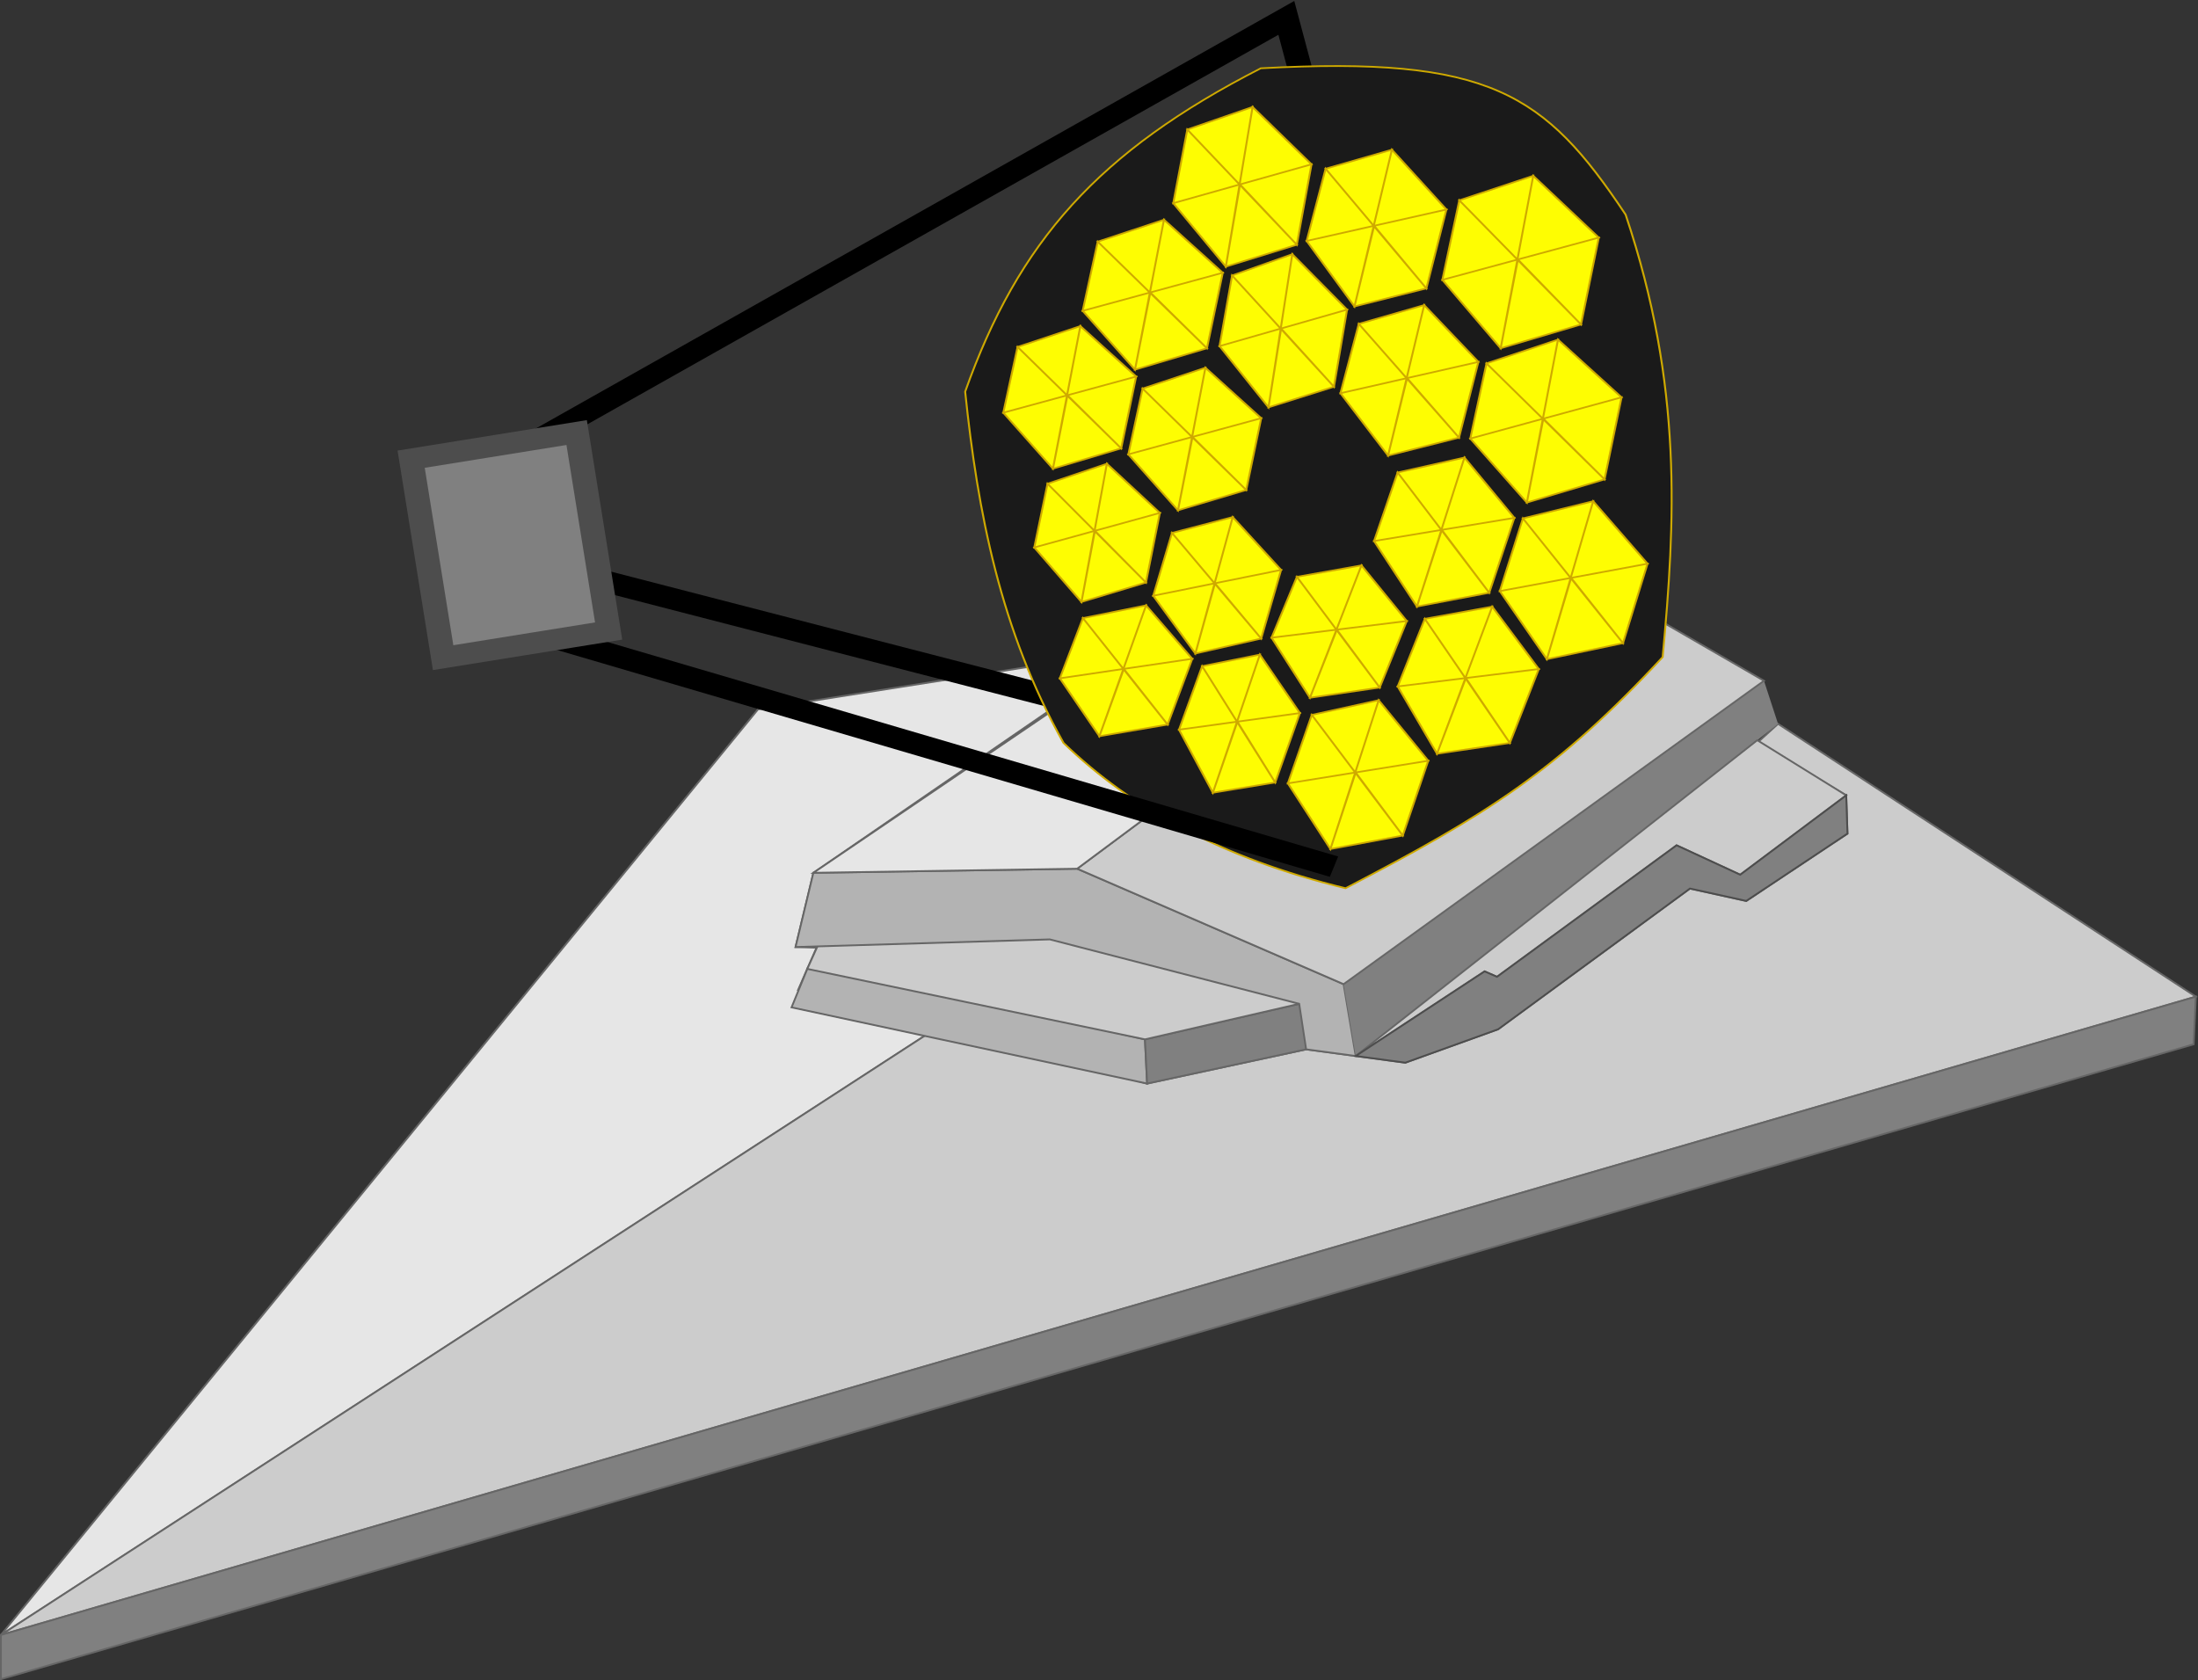<?xml version="1.0" encoding="UTF-8" standalone="no"?>
<!-- Created with Inkscape (http://www.inkscape.org/) -->

<svg
   xmlns:dc="http://purl.org/dc/elements/1.1/"
   xmlns:cc="http://creativecommons.org/ns#"
   xmlns:rdf="http://www.w3.org/1999/02/22-rdf-syntax-ns#"
   xmlns:svg="http://www.w3.org/2000/svg"
   xmlns="http://www.w3.org/2000/svg"
   xmlns:sodipodi="http://sodipodi.sourceforge.net/DTD/sodipodi-0.dtd"
   xmlns:inkscape="http://www.inkscape.org/namespaces/inkscape"
   width="481.596mm"
   height="368.215mm"
   viewBox="0 0 481.596 368.215"
   version="1.1"
   id="svg8"
   inkscape:version="0.92.4 (5da689c313, 2019-01-14)"
   sodipodi:docname="JamesWebbSternenzerstoerer.svg">
  <rect x="0" y="0" width="481.596" height="368.215" fill="#333333" stroke="none"/>
  <defs
     id="defs2" />
  <sodipodi:namedview
     id="base"
     pagecolor="#ffffff"
     bordercolor="#666666"
     borderopacity="1.0"
     inkscape:pageopacity="0.0"
     inkscape:pageshadow="2"
     inkscape:zoom="0.35"
     inkscape:cx="1340.645"
     inkscape:cy="-166.78088"
     inkscape:document-units="mm"
     inkscape:current-layer="layer1"
     showgrid="false"
     fit-margin-top="0"
     fit-margin-left="0"
     fit-margin-right="0"
     fit-margin-bottom="0"
     showguides="true"
     inkscape:guide-bbox="true"
     inkscape:snap-bbox="true"
     inkscape:bbox-paths="true"
     inkscape:bbox-nodes="true"
     inkscape:snap-bbox-edge-midpoints="true"
     inkscape:snap-bbox-midpoints="true"
     inkscape:object-paths="true"
     inkscape:snap-intersection-paths="true"
     inkscape:snap-smooth-nodes="true"
     inkscape:snap-midpoints="true"
     inkscape:snap-global="false"
     inkscape:window-width="2560"
     inkscape:window-height="1377"
     inkscape:window-x="-8"
     inkscape:window-y="-8"
     inkscape:window-maximized="1">
    <sodipodi:guide
       position="251.339,130.777"
       orientation="-0.21,-0.978"
       id="guide832"
       inkscape:locked="false" />
    <sodipodi:guide
       position="0.2,9.948"
       orientation="1,0"
       id="guide846"
       inkscape:locked="false" />
    <sodipodi:guide
       position="498.231,-71.553"
       orientation="-0.134,0.991"
       id="guide879"
       inkscape:locked="false" />
  </sodipodi:namedview>
  <g
     inkscape:label="Ebene 1"
     inkscape:groupmode="layer"
     id="layer1"
     transform="translate(102.131,68.742)">
    <path
       style="fill:#e6e6e6;fill-opacity:1;stroke:#666666;stroke-width:0.4;stroke-linecap:round;stroke-linejoin:miter;stroke-miterlimit:4;stroke-dasharray:none;stroke-dashoffset:0;stroke-opacity:1;paint-order:normal"
       d="M -101.931,289.526 63.954,86.694 147.208,73.618 76.084,122.515 l -3.903,16.265 4.598,0.138 -4.059,9.302 30.57,8.184 z"
       id="rect826"
       inkscape:connector-curvature="0"
       sodipodi:nodetypes="ccccccccc" />
    <path
       style="fill:#cccccc;fill-opacity:1;stroke:#666666;stroke-width:0.4;stroke-linecap:round;stroke-linejoin:miter;stroke-miterlimit:4;stroke-dasharray:none;stroke-dashoffset:0;stroke-opacity:1;paint-order:normal"
       d="m 103.289,156.404 45.918,12.293 34.842,-7.498 21.734,2.921 20.336,-7.321 42.025,-30.835 12.341,2.715 22.177,-14.755 -0.276,-8.383 -19.432,-11.576 4.496,-4.091 91.54,59.773 -480.922,139.878 z"
       id="rect829"
       inkscape:connector-curvature="0"
       sodipodi:nodetypes="cccccccccccccc" />
    <path
       style="fill:#b3b3b3;fill-opacity:1;stroke:#666666;stroke-width:0.4;stroke-linecap:round;stroke-linejoin:miter;stroke-miterlimit:4;stroke-dasharray:none;stroke-dashoffset:0;stroke-opacity:1;paint-order:normal"
       d="m 74.856,143.325 27.295,5.075 46.587,10.615 0.47,9.682 -48.759,-10.45 -29.146,-6.247 z"
       id="rect834"
       inkscape:connector-curvature="0"
       sodipodi:nodetypes="ccccccc" />
    <path
       style="fill:#808080;fill-opacity:1;stroke:#666666;stroke-width:0.4;stroke-linecap:round;stroke-linejoin:miter;stroke-miterlimit:4;stroke-dasharray:none;stroke-dashoffset:0;stroke-opacity:1;paint-order:normal"
       d="m 148.738,159.015 35.79,-8.254 -0.478,10.438 -34.842,7.498 z"
       id="rect837"
       inkscape:connector-curvature="0"
       sodipodi:nodetypes="ccccc" />
    <path
       sodipodi:nodetypes="cccccc"
       inkscape:connector-curvature="0"
       id="path840"
       d="m 132.201,125.744 52.327,25.017 -35.79,8.254 -73.988,-15.445 6.51,-14.419 z"
       style="fill:#cccccc;fill-opacity:1;stroke:#666666;stroke-width:0.4;stroke-linecap:round;stroke-linejoin:miter;stroke-miterlimit:4;stroke-dasharray:none;stroke-dashoffset:0;stroke-opacity:1;paint-order:normal" />
    <path
       style="fill:#b3b3b3;fill-opacity:1;stroke:#666666;stroke-width:0.4;stroke-linecap:round;stroke-linejoin:miter;stroke-miterlimit:4;stroke-dasharray:none;stroke-dashoffset:0;stroke-opacity:1;paint-order:normal"
       d="m 133.885,121.617 58.374,25.3 2.657,15.742 -10.867,-1.461 -1.519,-9.977 -54.64,-14.115 -55.709,1.674 3.903,-16.265 z"
       id="path842"
       inkscape:connector-curvature="0"
       sodipodi:nodetypes="ccccccccc" />
    <path
       sodipodi:nodetypes="ccccc"
       inkscape:connector-curvature="0"
       id="path844"
       d="m -101.931,289.526 480.922,-139.878 -0.478,10.438 -480.443,139.122 z"
       style="fill:#808080;fill-opacity:1;stroke:#666666;stroke-width:0.4;stroke-linecap:round;stroke-linejoin:miter;stroke-miterlimit:4;stroke-dasharray:none;stroke-dashoffset:0;stroke-opacity:1;paint-order:normal" />
    <path
       sodipodi:nodetypes="ccccc"
       inkscape:connector-curvature="0"
       id="path848"
       d="m 192.26,146.917 92.108,-66.482 3.083,9.439 -92.535,72.785 z"
       style="fill:#808080;fill-opacity:1;stroke:none;stroke-width:0.4;stroke-linecap:round;stroke-linejoin:miter;stroke-miterlimit:4;stroke-dasharray:none;stroke-dashoffset:0;stroke-opacity:1;paint-order:normal" />
    <path
       style="fill:#cccccc;fill-opacity:1;stroke:#666666;stroke-width:0.4;stroke-linecap:round;stroke-linejoin:miter;stroke-miterlimit:4;stroke-dasharray:none;stroke-dashoffset:0;stroke-opacity:1;paint-order:normal"
       d="m 302.387,105.541 -23.227,17.394 -13.941,-6.446 -39.349,28.814 -2.711,-1.191 -28.243,18.548 87.979,-69.202 z"
       id="path850"
       inkscape:connector-curvature="0"
       sodipodi:nodetypes="cccccccc" />
    <path
       style="fill:#808080;fill-opacity:1;stroke:#4d4d4d;stroke-width:0.4;stroke-linecap:round;stroke-linejoin:miter;stroke-miterlimit:4;stroke-dasharray:none;stroke-dashoffset:0;stroke-opacity:1;paint-order:normal"
       d="m 194.917,162.659 28.243,-18.548 2.711,1.191 39.349,-28.814 13.941,6.446 23.227,-17.394 0.276,8.383 -22.177,14.755 -12.341,-2.715 -42.025,30.835 -20.336,7.321 z"
       id="path852"
       inkscape:connector-curvature="0"
       sodipodi:nodetypes="cccccccccccc" />
    <path
       style="fill:#cccccc;fill-opacity:1;stroke:#666666;stroke-width:0.4;stroke-linecap:round;stroke-linejoin:miter;stroke-miterlimit:4;stroke-dasharray:none;stroke-dashoffset:0;stroke-opacity:1;paint-order:normal"
       d="m 230.83,49.463 53.538,30.972 -92.108,66.482 -58.374,-25.3 z"
       id="rect854"
       inkscape:connector-curvature="0"
       sodipodi:nodetypes="ccccc" />
    <path
       sodipodi:nodetypes="ccccc"
       inkscape:connector-curvature="0"
       id="path857"
       d="m 176.773,54.18 54.057,-4.717 -96.945,72.154 -57.802,0.898 z"
       style="fill:#e6e6e6;fill-opacity:1;stroke:#666666;stroke-width:0.4;stroke-linecap:round;stroke-linejoin:miter;stroke-miterlimit:4;stroke-dasharray:none;stroke-dashoffset:0;stroke-opacity:1;paint-order:normal" />
    <g
       id="g957"
       transform="matrix(1.845,-0.297,0.263,1.632,-649.9,-484.608)"
       style="stroke-width:0.569">
      <path
         sodipodi:nodetypes="ccc"
         inkscape:connector-curvature="0"
         id="path926"
         d="m 304.724,371.31 97.822,-40.834 1.019,11.352"
         style="fill:none;stroke:#000000;stroke-width:2.825;stroke-linecap:butt;stroke-linejoin:miter;stroke-miterlimit:4;stroke-dasharray:none;stroke-opacity:1" />
      <path
         style="fill:none;stroke:#000000;stroke-width:2.825;stroke-linecap:butt;stroke-linejoin:miter;stroke-miterlimit:4;stroke-dasharray:none;stroke-opacity:1"
         d="M 378.812,422.342 310.85,388.715"
         id="path928"
         inkscape:connector-curvature="0"
         sodipodi:nodetypes="cc" />
      <path
         sodipodi:nodetypes="ccccccc"
         inkscape:connector-curvature="0"
         id="rect923"
         d="m 398.651,336.536 c 26.724,3.207 32.4,9.224 39.498,26.836 3.477,23.722 -0.024,41.398 -3.967,58.69 -14.382,12.691 -23.425,16.975 -41.014,23.569 -13.672,-6.473 -23.319,-14.958 -29.939,-24.957 -5.198,-16.014 -5.632,-32.027 -4.833,-48.041 8.955,-18.488 19.867,-28.621 40.254,-36.097 z"
         style="fill:#1a1a1a;fill-opacity:1;stroke:#cea900;stroke-width:0.228;stroke-linecap:round;stroke-linejoin:miter;stroke-miterlimit:4;stroke-dasharray:none;stroke-dashoffset:0;stroke-opacity:1;paint-order:normal" />
      <path
         sodipodi:nodetypes="cc"
         inkscape:connector-curvature="0"
         id="path930"
         d="M 392.23,442.564 297.999,391.739"
         style="fill:none;stroke:#000000;stroke-width:2.825;stroke-linecap:butt;stroke-linejoin:miter;stroke-miterlimit:4;stroke-dasharray:none;stroke-opacity:1" />
      <path
         d="m 396.1,371.026 -2.885,10.05 -4.523,-9.048 z m 0,0 -4.639,-7.977 -2.77,8.979 z m 0,0 -4.639,-7.977 7.365,-1.518 z m 0,0 8.032,-1.086 -5.306,-8.409 z m 0.046,-0.002 5.031,8.732 -7.962,1.319 z m -0.046,0.002 8.032,-1.086 -2.955,9.817 z"
         style="fill:#fefd02;fill-opacity:1;stroke:#cea900;stroke-width:0.228;stroke-linecap:round;stroke-linejoin:miter;stroke-miterlimit:4;stroke-dasharray:none;stroke-dashoffset:0;stroke-opacity:1;paint-order:normal"
         id="path885"
         inkscape:connector-curvature="0" />
      <path
         inkscape:connector-curvature="0"
         id="path889"
         style="fill:#fefd02;fill-opacity:1;stroke:#cea900;stroke-width:0.228;stroke-linecap:round;stroke-linejoin:miter;stroke-miterlimit:4;stroke-dasharray:none;stroke-dashoffset:0;stroke-opacity:1;paint-order:normal"
         d="m 408.781,359.538 -3.731,10.144 -4.311,-9.583 z m 0,0 -4.502,-8.49 -3.54,9.051 z m 0,0 -4.502,-8.49 8.028,-1.093 z m 0,0 8.72,-0.607 -5.195,-8.976 z m 0.05,9.5e-4 4.878,9.291 -8.659,0.851 z m -0.05,-9.5e-4 8.72,-0.607 -3.792,9.9 z" />
      <path
         d="m 424.785,366.979 -3.593,11.255 -5.473,-10.183 z m 0,0 -5.621,-8.982 -3.444,10.054 z m 0,0 -5.621,-8.982 9.016,-1.652 z m 0,0 9.829,-1.163 -6.435,-9.471 z m 0.057,-0.002 6.096,9.832 -9.745,1.424 z m -0.057,0.002 9.829,-1.163 -3.676,10.993 z"
         style="fill:#fefd02;fill-opacity:1;stroke:#cea900;stroke-width:0.228;stroke-linecap:round;stroke-linejoin:miter;stroke-miterlimit:4;stroke-dasharray:none;stroke-dashoffset:0;stroke-opacity:1;paint-order:normal"
         id="path891"
         inkscape:connector-curvature="0" />
      <path
         inkscape:connector-curvature="0"
         id="path893"
         style="fill:#fefd02;fill-opacity:1;stroke:#cea900;stroke-width:0.228;stroke-linecap:round;stroke-linejoin:miter;stroke-miterlimit:4;stroke-dasharray:none;stroke-dashoffset:0;stroke-opacity:1;paint-order:normal"
         d="m 424.762,388.349 -3.415,10.628 -5.354,-9.568 z m 0,0 -5.491,-8.435 -3.279,9.495 z m 0,0 -5.491,-8.435 8.718,-1.605 z m 0,0 9.508,-1.149 -6.281,-8.892 z m 0.055,-0.002 5.955,9.234 -9.426,1.395 z m -0.055,0.002 9.508,-1.149 -3.498,10.381 z" />
      <path
         d="m 409.75,380.168 -3.592,9.737 -4.347,-9.164 z m 0,0 -4.526,-8.116 -3.413,8.688 z m 0,0 -4.526,-8.116 7.919,-1.083 z m 0,0 8.607,-0.621 -5.214,-8.578 z m 0.049,5.9e-4 4.904,8.882 -8.545,0.854 z m -0.049,-5.9e-4 8.607,-0.621 -3.654,9.503 z"
         style="fill:#fefd02;fill-opacity:1;stroke:#cea900;stroke-width:0.228;stroke-linecap:round;stroke-linejoin:miter;stroke-miterlimit:4;stroke-dasharray:none;stroke-dashoffset:0;stroke-opacity:1;paint-order:normal"
         id="path895"
         inkscape:connector-curvature="0" />
      <path
         d="m 394.026,351.304 -3.125,10.457 -4.9,-9.414 z m 0,0 -5.025,-8.3 -3,9.343 z m 0,0 -5.025,-8.3 7.978,-1.58 z m 0,0 8.701,-1.13 -5.748,-8.749 z m 0.05,-0.002 5.45,9.086 -8.625,1.373 z m -0.05,0.002 8.701,-1.13 -3.201,10.215 z"
         style="fill:#fefd02;fill-opacity:1;stroke:#cea900;stroke-width:0.228;stroke-linecap:round;stroke-linejoin:miter;stroke-miterlimit:4;stroke-dasharray:none;stroke-dashoffset:0;stroke-opacity:1;paint-order:normal"
         id="path897"
         inkscape:connector-curvature="0" />
      <path
         inkscape:connector-curvature="0"
         id="path899"
         style="fill:#fefd02;fill-opacity:1;stroke:#cea900;stroke-width:0.228;stroke-linecap:round;stroke-linejoin:miter;stroke-miterlimit:4;stroke-dasharray:none;stroke-dashoffset:0;stroke-opacity:1;paint-order:normal"
         d="m 381.627,363.553 -3.163,9.776 -4.959,-8.802 z m 0,0 -5.086,-7.76 -3.036,8.735 z m 0,0 -5.086,-7.76 8.074,-1.477 z m 0,0 8.806,-1.057 -5.817,-8.18 z m 0.051,-0.002 5.516,8.494 -8.73,1.283 z m -0.051,0.002 8.806,-1.057 -3.24,9.55 z" />
      <path
         d="m 370.12,375.26 -3,9.299 -4.703,-8.372 z m 0,0 -4.823,-7.381 -2.879,8.308 z m 0,0 -4.823,-7.381 7.657,-1.405 z m 0,0 8.351,-1.005 -5.517,-7.78 z m 0.048,-0.002 5.231,8.079 -8.278,1.221 z m -0.048,0.002 8.351,-1.005 -3.072,9.083 z"
         style="fill:#fefd02;fill-opacity:1;stroke:#cea900;stroke-width:0.228;stroke-linecap:round;stroke-linejoin:miter;stroke-miterlimit:4;stroke-dasharray:none;stroke-dashoffset:0;stroke-opacity:1;paint-order:normal"
         id="path901"
         inkscape:connector-curvature="0" />
      <path
         inkscape:connector-curvature="0"
         id="path903"
         style="fill:#fefd02;fill-opacity:1;stroke:#cea900;stroke-width:0.228;stroke-linecap:round;stroke-linejoin:miter;stroke-miterlimit:4;stroke-dasharray:none;stroke-dashoffset:0;stroke-opacity:1;paint-order:normal"
         d="m 383.817,383.345 -3,9.299 -4.703,-8.372 z m 0,0 -4.823,-7.381 -2.879,8.308 z m 0,0 -4.823,-7.381 7.657,-1.405 z m 0,0 8.351,-1.005 -5.517,-7.78 z m 0.048,-0.002 5.231,8.079 -8.278,1.221 z m -0.048,0.002 8.351,-1.005 -3.072,9.083 z" />
      <path
         d="m 370.773,393.577 -2.836,9.026 -4.446,-8.126 z m 0,0 -4.56,-7.164 -2.723,8.064 z m 0,0 -4.56,-7.164 7.24,-1.363 z m 0,0 7.896,-0.976 -5.216,-7.552 z m 0.045,-0.002 4.946,7.842 -7.827,1.185 z m -0.045,0.002 7.896,-0.976 -2.905,8.817 z"
         style="fill:#fefd02;fill-opacity:1;stroke:#cea900;stroke-width:0.228;stroke-linecap:round;stroke-linejoin:miter;stroke-miterlimit:4;stroke-dasharray:none;stroke-dashoffset:0;stroke-opacity:1;paint-order:normal"
         id="path905"
         inkscape:connector-curvature="0" />
      <path
         inkscape:connector-curvature="0"
         id="path907"
         style="fill:#fefd02;fill-opacity:1;stroke:#cea900;stroke-width:0.228;stroke-linecap:round;stroke-linejoin:miter;stroke-miterlimit:4;stroke-dasharray:none;stroke-dashoffset:0;stroke-opacity:1;paint-order:normal"
         d="m 383.691,402.973 -3.531,8.778 -3.8,-8.448 z m 0,0 -3.988,-7.498 -3.343,7.828 z m 0,0 -3.988,-7.498 7.324,-0.795 z m 0,0 7.948,-0.358 -4.612,-7.935 z m 0.045,0.002 4.319,8.204 -7.896,0.572 z m -0.045,-0.002 7.948,-0.358 -3.583,8.564 z" />
      <path
         d="m 371.538,412.252 -4.033,8.3 -3.495,-8.413 z m 0,0 -3.733,-7.503 -3.795,7.391 z m 0,0 -3.733,-7.503 7.543,-0.339 z m 0,0 8.161,0.122 -4.351,-7.964 z m 0.047,0.004 4.039,8.207 -8.118,0.088 z m -0.047,-0.004 8.161,0.122 -4.076,8.09 z"
         style="fill:#fefd02;fill-opacity:1;stroke:#cea900;stroke-width:0.228;stroke-linecap:round;stroke-linejoin:miter;stroke-miterlimit:4;stroke-dasharray:none;stroke-dashoffset:0;stroke-opacity:1;paint-order:normal"
         id="path909"
         inkscape:connector-curvature="0" />
      <path
         inkscape:connector-curvature="0"
         id="path911"
         style="fill:#fefd02;fill-opacity:1;stroke:#cea900;stroke-width:0.228;stroke-linecap:round;stroke-linejoin:miter;stroke-miterlimit:4;stroke-dasharray:none;stroke-dashoffset:0;stroke-opacity:1;paint-order:normal"
         d="m 383.708,421.552 -4.122,8.786 -2.739,-8.966 z m 0,0 -3.004,-8.001 -3.857,7.821 z m 0,0 -3.004,-8.001 6.899,-0.299 z m 0,0 7.438,0.195 -3.544,-8.496 z m 0.042,0.005 3.246,8.752 -7.41,0.029 z m -0.042,-0.005 7.438,0.195 -4.15,8.562 z" />
      <path
         d="m 396.932,411.604 -4.335,8.349 -3.322,-8.671 z m 0,0 -3.59,-7.75 -4.068,7.429 z m 0,0 -3.59,-7.75 7.686,-0.139 z m 0,0 8.302,0.348 -4.206,-8.236 z m 0.047,0.006 3.882,8.476 -8.264,-0.132 z m -0.047,-0.006 8.302,0.348 -4.373,8.134 z"
         style="fill:#fefd02;fill-opacity:1;stroke:#cea900;stroke-width:0.228;stroke-linecap:round;stroke-linejoin:miter;stroke-miterlimit:4;stroke-dasharray:none;stroke-dashoffset:0;stroke-opacity:1;paint-order:normal"
         id="path913"
         inkscape:connector-curvature="0" />
      <path
         inkscape:connector-curvature="0"
         id="path915"
         style="fill:#fefd02;fill-opacity:1;stroke:#cea900;stroke-width:0.228;stroke-linecap:round;stroke-linejoin:miter;stroke-miterlimit:4;stroke-dasharray:none;stroke-dashoffset:0;stroke-opacity:1;paint-order:normal"
         d="m 410.94,400.758 -4.256,9.512 -3.741,-9.474 z m 0,0 -3.991,-8.436 -4.006,8.474 z m 0,0 -3.991,-8.436 8.011,-0.551 z m 0,0 8.67,-0.041 -4.649,-8.945 z m 0.05,0.004 4.318,9.228 -8.623,0.279 z m -0.05,-0.004 8.67,-0.041 -4.303,9.274 z" />
      <path
         d="m 425.013,409.767 -4.27,10.13 -4.18,-9.903 z m 0,0 -4.419,-8.802 -4.031,9.03 z m 0,0 -4.419,-8.802 8.453,-0.769 z m 0,0 9.161,-0.247 -5.127,-9.324 z m 0.052,0.003 4.784,9.63 -9.106,0.496 z m -0.052,-0.003 9.161,-0.247 -4.325,9.881 z"
         style="fill:#fefd02;fill-opacity:1;stroke:#cea900;stroke-width:0.228;stroke-linecap:round;stroke-linejoin:miter;stroke-miterlimit:4;stroke-dasharray:none;stroke-dashoffset:0;stroke-opacity:1;paint-order:normal"
         id="path917"
         inkscape:connector-curvature="0" />
      <path
         d="m 410.957,420.656 -4.694,9.304 -3.296,-9.638 z m 0,0 -3.593,-8.612 -4.397,8.278 z m 0,0 -3.593,-8.612 8.028,-0.177 z m 0,0 8.663,0.362 -4.227,-9.152 z m 0.049,0.006 3.884,9.419 -8.627,-0.123 z m -0.049,-0.006 8.663,0.362 -4.73,9.064 z"
         style="fill:#fefd02;fill-opacity:1;stroke:#cea900;stroke-width:0.228;stroke-linecap:round;stroke-linejoin:miter;stroke-miterlimit:4;stroke-dasharray:none;stroke-dashoffset:0;stroke-opacity:1;paint-order:normal"
         id="path919"
         inkscape:connector-curvature="0" />
      <path
         inkscape:connector-curvature="0"
         id="path921"
         style="fill:#fefd02;fill-opacity:1;stroke:#cea900;stroke-width:0.228;stroke-linecap:round;stroke-linejoin:miter;stroke-miterlimit:4;stroke-dasharray:none;stroke-dashoffset:0;stroke-opacity:1;paint-order:normal"
         d="m 396.443,430.691 -4.3,9.492 -3.697,-9.491 z m 0,0 -3.952,-8.454 -4.045,8.455 z m 0,0 -3.952,-8.454 8.014,-0.514 z m 0,0 8.67,-0.001 -4.608,-8.967 z m 0.05,0.004 4.276,9.248 -8.625,0.24 z m -0.05,-0.004 8.67,-0.001 -4.345,9.254 z" />
      <rect
         y="369.798"
         x="293.007"
         height="26.647"
         width="19.655"
         id="rect932"
         style="fill:#808080;fill-opacity:1;stroke:#4d4d4d;stroke-width:2.825;stroke-linecap:round;stroke-linejoin:miter;stroke-miterlimit:4;stroke-dasharray:none;stroke-dashoffset:0;stroke-opacity:1;paint-order:normal" />
    </g>
  </g>
</svg>
